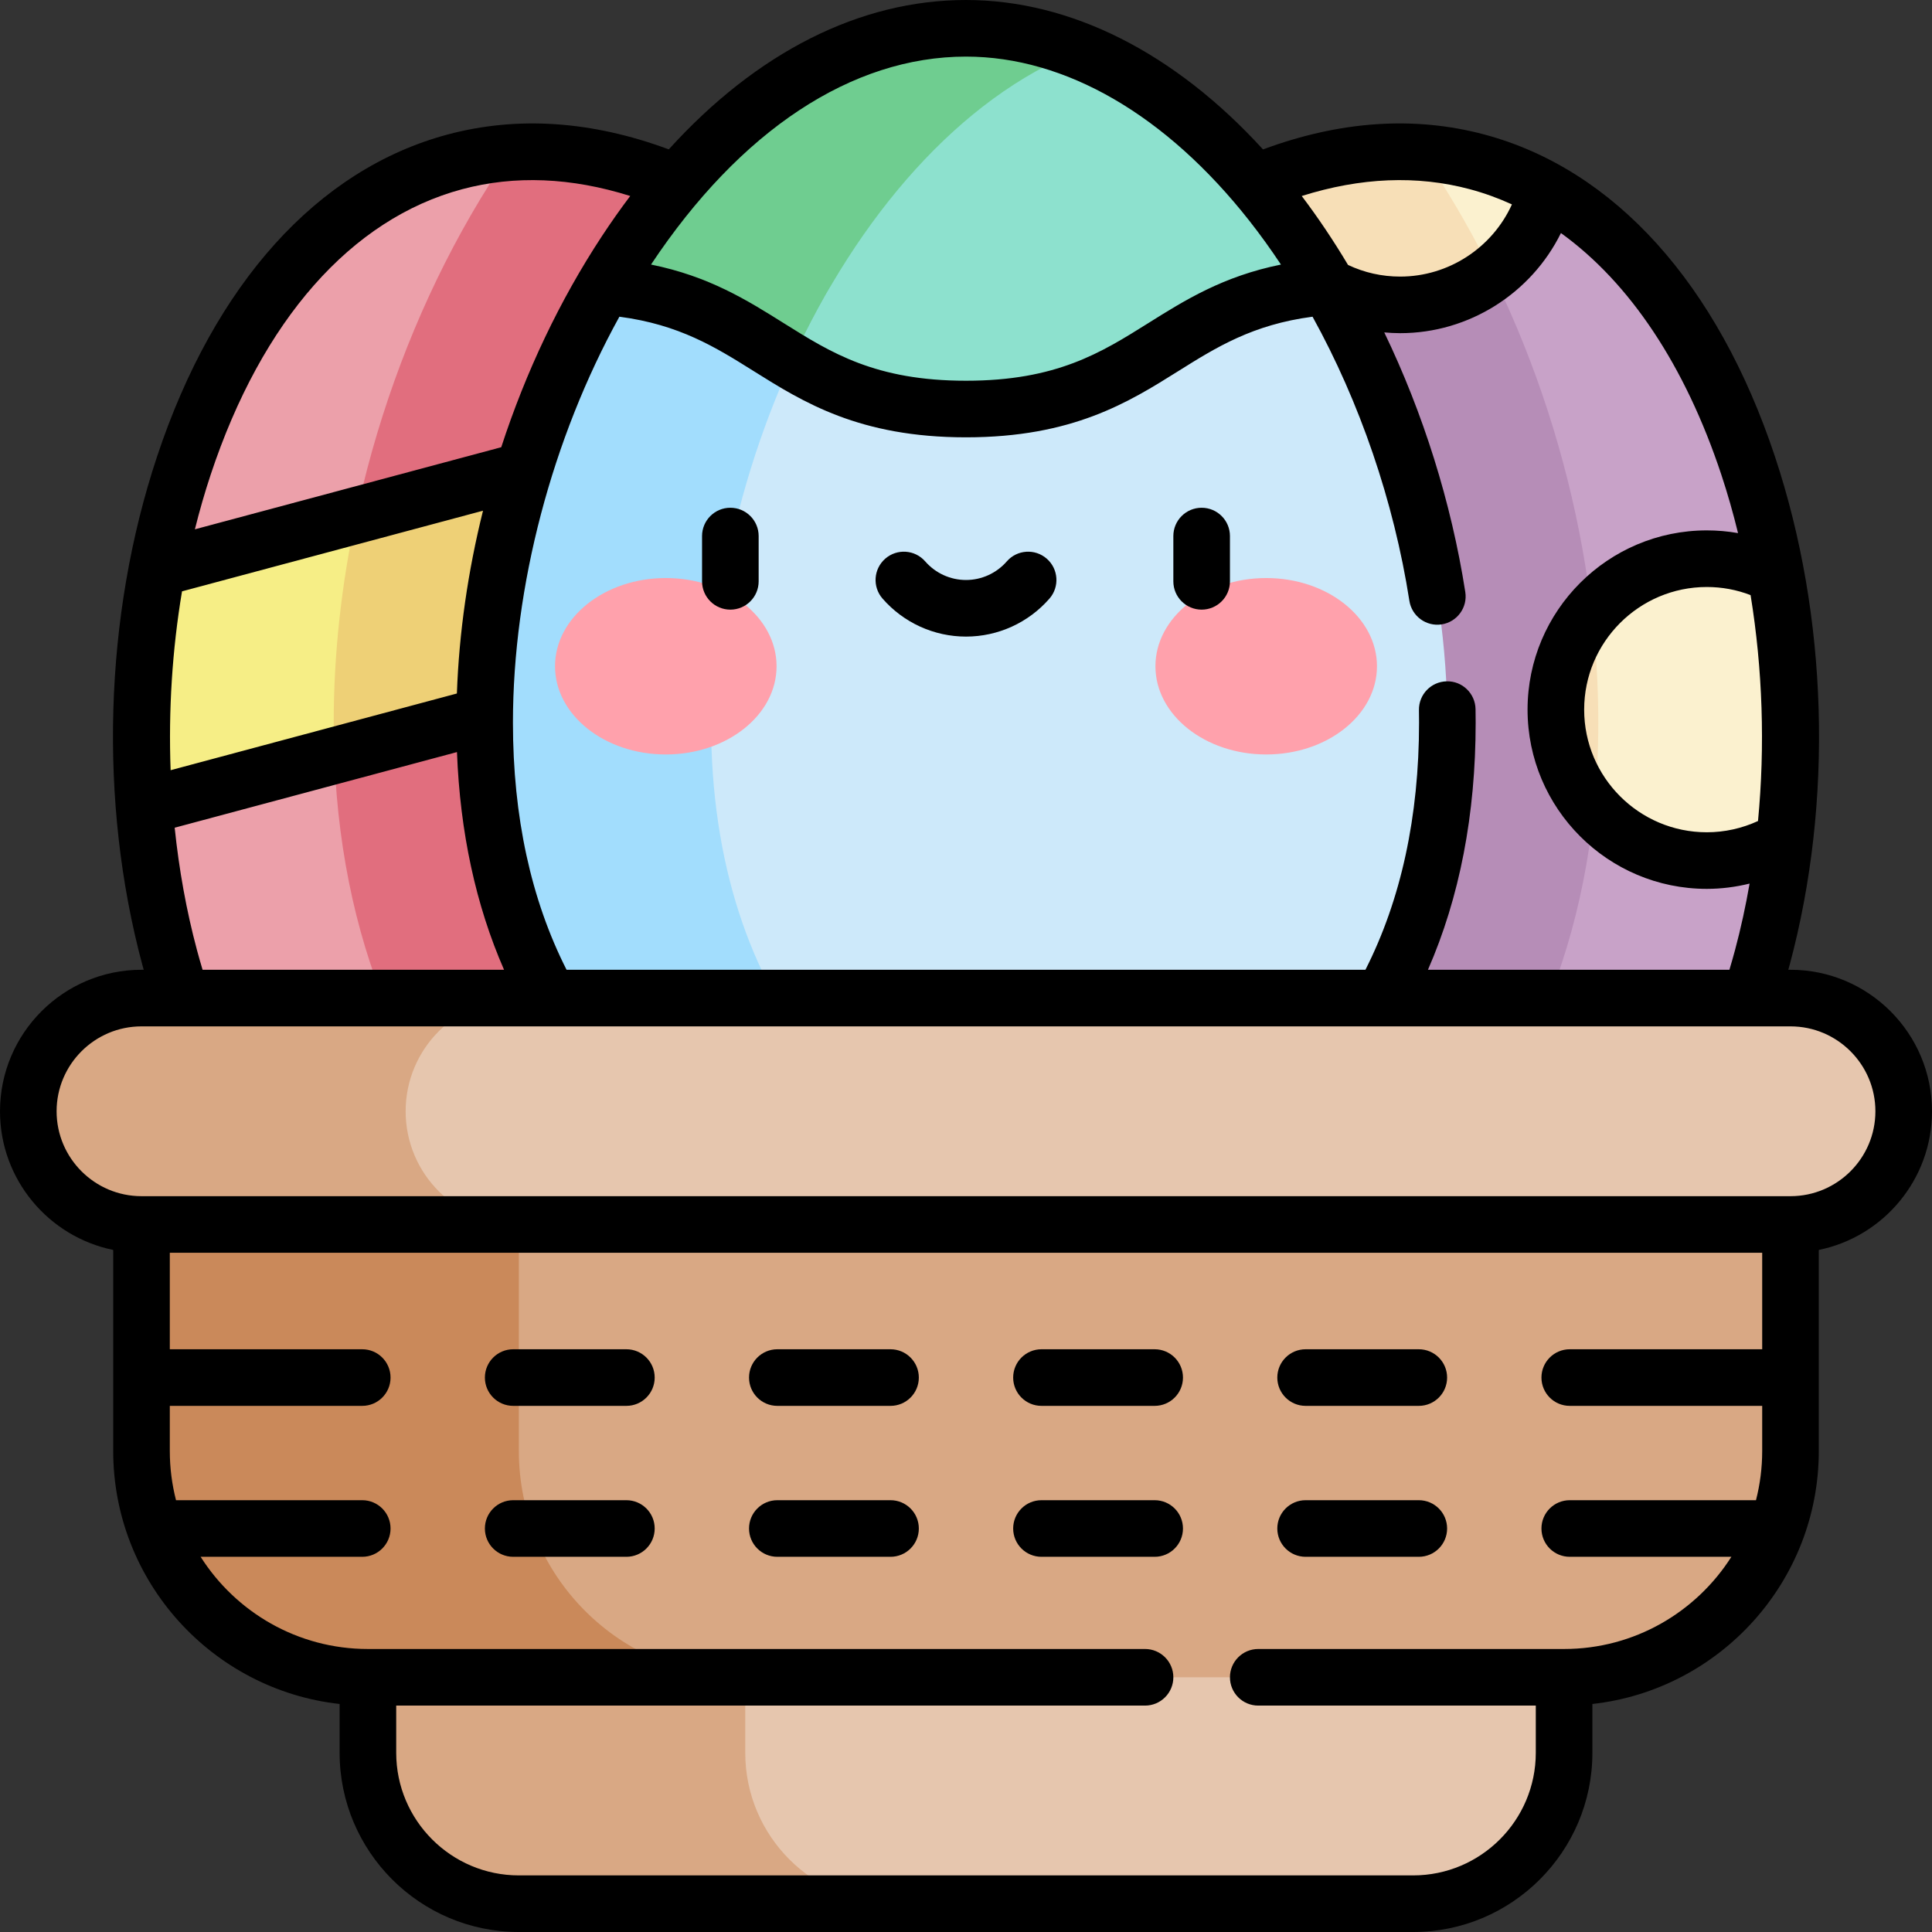 <svg id="Capa_1" enable-background="new 0 0 512 512" viewBox="0 0 512 512" width="144px" height="144px" xmlns="http://www.w3.org/2000/svg"><rect x="0" y="0" width="512" height="512" fill="#333333" stroke="none"/><g><g><path d="m277.244 149.703-34.512-20.278v-32.591c-34.711-40.234-80.702-65.053-122.201-53.933s-68.919 55.608-78.862 107.808l16.012 28.206-19.466 34.836c1.05 13.58 3.269 27.017 6.724 39.909 22.656 84.554 89.586 113.674 157.638 95.439s111.455-76.917 88.799-161.472c-3.454-12.892-8.251-25.638-14.132-37.924z" fill="#eca0aa"/></g><g><path d="m277.242 149.702-34.509-20.276v-32.583c-30.656-35.53-70.109-59.036-107.497-56.384-.959 1.39-1.908 2.798-2.847 4.224-27.934 42.426-43.954 95.943-43.954 146.83 0 52.462 17.141 96.754 49.569 128.086 14.479 13.99 31.75 24.932 50.932 32.517 4.534-.794 9.085-1.795 13.642-3.016 68.052-18.234 111.455-76.917 88.799-161.472-3.455-12.894-8.254-25.641-14.135-37.926z" fill="#e16e7e"/></g><g><path d="m242.733 96.834-201.064 53.875c-3.876 20.349-5.091 41.869-3.453 63.042l239.029-64.048c-9.169-19.155-20.981-37.184-34.512-52.869z" fill="#f6ee86"/></g><g><path d="m472.961 222.326-23.45-33.941 21.149-35.87c-8.16-44.793-29.128-84.161-60.787-102.053l-78.012-1.65c-49.507 21.124-95.047 78.395-111.237 138.814-22.656 84.554 20.747 143.237 88.799 161.472s134.982-10.885 157.638-95.439c2.725-10.17 4.678-20.681 5.9-31.333z" fill="#c8a2c8"/></g><g><path d="m331.887 48.814c-49.517 21.11-95.07 78.383-111.263 138.814-22.656 84.554 20.747 143.237 88.799 161.472 4.557 1.221 9.108 2.222 13.642 3.016 19.182-7.585 36.453-18.527 50.932-32.517 32.428-31.332 49.569-75.624 49.569-128.086 0-48.827-14.757-100.071-40.629-141.619z" fill="#b68db7"/></g><g><path d="m391.469 42.901c-19.424-5.205-39.832-2.526-59.608 5.913 3.713 18.249 19.85 31.983 39.195 31.983 18.757 0 34.493-12.914 38.817-30.333-5.784-3.269-11.921-5.826-18.404-7.563z" fill="#fbf1cf"/></g><g><path d="m379.611 44.683c-.939-1.426-1.888-2.834-2.847-4.224-14.869-1.055-30.063 2.035-44.902 8.365 3.717 18.244 19.852 31.973 39.193 31.973 9.187 0 17.645-3.105 24.398-8.312-4.743-9.664-10.03-18.976-15.842-27.802z" fill="#f7dfb7"/></g><g><path d="m242.733 96.834-148.338 39.747c-3.904 18.23-5.96 36.748-5.96 54.932 0 2.939.062 5.849.169 8.737l188.641-50.546c-9.169-19.156-20.981-37.185-34.512-52.87z" fill="#eed076"/></g><g><path d="m351.952 75.961h-191.904c-19.68 33.678-31.614 75.545-31.614 115.552.001 87.537 57.114 132.987 127.566 132.987s127.565-45.45 127.565-132.987c0-40.006-11.934-81.874-31.613-115.552z" fill="#cde9fa"/></g><g><path d="m256 108.398c49.225 0 52.063-29.09 95.952-32.437-23.381-40.012-57.698-68.461-95.952-68.461s-72.571 28.449-95.952 68.461c43.889 3.347 46.727 32.437 95.952 32.437z" fill="#8de1ce"/></g><g><path d="m188.435 191.513c0-40.009 11.936-81.877 31.618-115.552h-60.005c-19.68 33.678-31.614 75.545-31.614 115.552.001 87.537 57.114 132.987 127.566 132.987 10.334 0 20.378-.986 30-2.931-55.975-11.316-97.565-55.359-97.565-130.056z" fill="#a2ddfd"/></g><g><g><g><ellipse cx="176.443" cy="176.563" fill="#ffa1ac" rx="29.355" ry="23.377"/></g><g><ellipse cx="335.557" cy="176.563" fill="#ffa1ac" rx="29.355" ry="23.377"/></g></g><g><path d="m193.551 161.56c-4.142 0-7.5-3.357-7.5-7.5v-12c0-4.143 3.358-7.5 7.5-7.5s7.5 3.357 7.5 7.5v12c0 4.142-3.358 7.5-7.5 7.5z"/></g><g><path d="m318.449 161.56c-4.142 0-7.5-3.357-7.5-7.5v-12c0-4.143 3.358-7.5 7.5-7.5s7.5 3.357 7.5 7.5v12c0 4.142-3.358 7.5-7.5 7.5z"/></g><g><path d="m256 168.703c-8.478 0-16.54-3.671-22.119-10.072-2.721-3.123-2.396-7.86.727-10.582 3.123-2.721 7.86-2.396 10.582.727 2.729 3.132 6.669 4.928 10.81 4.928s8.081-1.796 10.81-4.928c2.721-3.123 7.458-3.447 10.582-.727 3.123 2.722 3.448 7.459.727 10.582-5.579 6.401-13.641 10.072-22.119 10.072z"/></g></g><g><g><path d="m374.5 504.5h-237c-22.091 0-40-17.909-40-40v-30h317v30c0 22.091-17.909 40-40 40z" fill="#e6c6ae"/></g><g><path d="m197.5 464.5v-30h-100v30c0 22.091 17.909 40 40 40h100c-22.091 0-40-17.909-40-40z" fill="#d9a884"/></g></g><g><path d="m414.5 444.5h-317c-33.137 0-60-26.863-60-60v-90h437v90c0 33.137-26.863 60-60 60z" fill="#d9a884"/></g><g><path d="m137.5 384.5v-90h-100v90c0 33.137 26.863 60 60 60h100c-33.137 0-60-26.863-60-60z" fill="#ca895a"/></g><g><path d="m474.5 324.5h-437c-16.569 0-30-13.431-30-30 0-16.569 13.431-30 30-30h437c16.569 0 30 13.431 30 30 0 16.569-13.431 30-30 30z" fill="#e6c6ae"/></g><g><path d="m107.5 294.5c0-16.569 13.431-30 30-30h-100c-16.569 0-30 13.432-30 30 0 16.568 13.431 30 30 30h100c-16.569 0-30-13.431-30-30z" fill="#d9a884"/></g><g><path d="m160.048 75.961c24.163 1.842 35.889 11.485 49.756 19.784 17.535-38.4 44.567-69.784 76.195-82.337-9.621-3.818-19.665-5.908-29.999-5.908-38.254 0-72.571 28.449-95.952 68.461z" fill="#6fcd90"/></g><g><path d="m412.319 188.06c0 22.091 17.909 40 40 40 7.553 0 14.615-2.096 20.642-5.734 2.67-23.279 1.812-47.231-2.301-69.81-5.495-2.841-11.728-4.456-18.341-4.456-22.091 0-40 17.909-40 40z" fill="#fbf1cf"/></g><g><path d="m422.402 214.599c.768-7.501 1.163-15.199 1.163-23.086 0-9.716-.588-19.528-1.728-29.34-5.932 6.978-9.518 16.011-9.518 25.887 0 10.186 3.814 19.477 10.083 26.539z" fill="#f7dfb7"/></g><g><path d="m512 294.5c0-20.678-16.822-37.5-37.5-37.5h-.589c.129-.468.269-.929.395-1.398 11.568-43.175 10.145-92.218-3.907-134.554-15.214-45.84-42.556-76.166-76.989-85.392-18.553-4.972-38.279-3.638-58.699 3.943-23.385-25.627-50.97-39.599-78.711-39.599-28.159 0-55.449 13.874-78.765 39.583-20.401-7.563-40.108-8.894-58.645-3.927-34.433 9.226-61.774 39.552-76.989 85.392-14.052 42.336-15.476 91.379-3.907 134.553.126.469.266.931.395 1.399h-.589c-20.678 0-37.5 16.822-37.5 37.5 0 18.11 12.904 33.261 30 36.745v53.255c0 34.684 26.298 63.329 60 67.073v12.927c0 26.191 21.309 47.5 47.5 47.5h237c26.191 0 47.5-21.309 47.5-47.5v-12.927c33.702-3.744 60-32.39 60-67.073v-53.255c17.096-3.484 30-18.635 30-36.745zm-46.112-76.922c-4.235 1.947-8.861 2.982-13.569 2.982-17.92 0-32.5-14.579-32.5-32.5s14.58-32.5 32.5-32.5c4.023 0 7.91.728 11.603 2.149 3.195 19.596 3.866 40.06 1.966 59.869zm-9.726-91.806c1.674 5.044 3.151 10.225 4.437 15.505-2.71-.477-5.473-.718-8.28-.718-26.191 0-47.5 21.309-47.5 47.5s21.309 47.5 47.5 47.5c3.843 0 7.646-.49 11.341-1.397-1.037 5.97-2.312 11.84-3.844 17.556-.476 1.776-.98 3.538-1.502 5.281h-79.892c8.384-19.161 12.643-41.125 12.643-65.487 0-1.191-.01-2.385-.03-3.579-.07-4.143-3.505-7.481-7.626-7.372-4.142.07-7.442 3.484-7.372 7.626.019 1.11.028 2.218.028 3.325 0 24.903-4.782 46.909-14.208 65.487h-211.713c-9.426-18.578-14.209-40.585-14.209-65.487 0-36.16 10.392-75.318 28.21-107.58 15.888 2.083 25.513 8.096 35.639 14.445 13.099 8.213 27.945 17.521 56.216 17.521s43.118-9.308 56.216-17.521c10.124-6.347 19.745-12.36 35.624-14.445 12.499 22.62 21.532 48.847 25.659 75.283.639 4.092 4.482 6.894 8.567 6.253 4.093-.639 6.893-4.475 6.253-8.567-3.713-23.785-11.181-47.447-21.472-68.806 1.392.121 2.792.201 4.208.201 18.258 0 34.731-10.571 42.611-26.533 18.196 13.124 32.881 35.039 42.496 64.009zm-410.945 78.338c-.59-15.856.424-31.907 3.02-47.397l79.766-21.373c-3.982 15.984-6.347 32.316-6.924 48.443zm344.311-153.965c3.816 1.022 7.533 2.372 11.146 4.023-5.187 11.464-16.755 19.129-29.618 19.129-4.841 0-9.482-1.045-13.813-3.084-3.834-6.421-7.933-12.538-12.272-18.269 15.623-4.925 30.576-5.546 44.557-1.799zm-133.528-35.145c26.361 0 53.043 15.469 75.129 43.556 2.89 3.675 5.669 7.539 8.335 11.557-15.343 3.104-25.419 9.414-35.216 15.557-12.492 7.832-24.291 15.229-48.249 15.229s-35.757-7.397-48.249-15.229c-9.8-6.144-19.875-12.456-35.222-15.56 23.62-35.542 53.236-55.11 83.472-55.11zm-133.528 35.145c13.976-3.743 28.925-3.125 44.545 1.795-2.556 3.386-5.053 6.923-7.484 10.616-11.196 17.004-20.204 36.042-26.698 55.961l-81.187 21.754c1.228-4.932 2.622-9.775 4.19-14.499 13.572-40.891 37.237-67.751 66.634-75.627zm-70.288 201.574c-2.783-10.385-4.739-21.266-5.892-32.368l74.809-20.045c.816 21.269 4.998 40.6 12.478 57.694h-79.893c-.523-1.745-1.027-3.507-1.502-5.281zm362.316 185.281h-81.051c-4.142 0-7.5 3.357-7.5 7.5s3.358 7.5 7.5 7.5h73.551v12.5c0 17.921-14.58 32.5-32.5 32.5h-237c-17.92 0-32.5-14.579-32.5-32.5v-12.5h198.449c4.142 0 7.5-3.357 7.5-7.5s-3.358-7.5-7.5-7.5h-205.949c-18.629 0-35.012-9.762-44.332-24.431h42.832c4.142 0 7.5-3.357 7.5-7.5s-3.358-7.5-7.5-7.5h-49.353c-1.074-4.179-1.647-8.559-1.647-13.069v-11.931h51c4.142 0 7.5-3.357 7.5-7.5s-3.358-7.5-7.5-7.5h-51v-25.569h422v25.569h-51c-4.142 0-7.5 3.357-7.5 7.5s3.358 7.5 7.5 7.5h51v11.931c0 4.51-.573 8.89-1.647 13.069h-49.353c-4.142 0-7.5 3.357-7.5 7.5s3.358 7.5 7.5 7.5h42.832c-9.32 14.669-25.703 24.431-44.332 24.431zm60-120h-437c-12.407 0-22.5-10.094-22.5-22.5s10.093-22.5 22.5-22.5h437c12.407 0 22.5 10.094 22.5 22.5s-10.093 22.5-22.5 22.5z"/><path d="m236 357.569h-30c-4.142 0-7.5 3.357-7.5 7.5s3.358 7.5 7.5 7.5h30c4.142 0 7.5-3.357 7.5-7.5s-3.358-7.5-7.5-7.5z"/><path d="m166 357.569h-30c-4.142 0-7.5 3.357-7.5 7.5s3.358 7.5 7.5 7.5h30c4.142 0 7.5-3.357 7.5-7.5s-3.358-7.5-7.5-7.5z"/><path d="m306 357.569h-30c-4.142 0-7.5 3.357-7.5 7.5s3.358 7.5 7.5 7.5h30c4.142 0 7.5-3.357 7.5-7.5s-3.358-7.5-7.5-7.5z"/><path d="m376 357.569h-30c-4.142 0-7.5 3.357-7.5 7.5s3.358 7.5 7.5 7.5h30c4.142 0 7.5-3.357 7.5-7.5s-3.358-7.5-7.5-7.5z"/><path d="m236 397.569h-30c-4.142 0-7.5 3.357-7.5 7.5s3.358 7.5 7.5 7.5h30c4.142 0 7.5-3.357 7.5-7.5s-3.358-7.5-7.5-7.5z"/><path d="m166 397.569h-30c-4.142 0-7.5 3.357-7.5 7.5s3.358 7.5 7.5 7.5h30c4.142 0 7.5-3.357 7.5-7.5s-3.358-7.5-7.5-7.5z"/><path d="m306 397.569h-30c-4.142 0-7.5 3.357-7.5 7.5s3.358 7.5 7.5 7.5h30c4.142 0 7.5-3.357 7.5-7.5s-3.358-7.5-7.5-7.5z"/><path d="m376 397.569h-30c-4.142 0-7.5 3.357-7.5 7.5s3.358 7.5 7.5 7.5h30c4.142 0 7.5-3.357 7.5-7.5s-3.358-7.5-7.5-7.5z"/></g></g></svg>